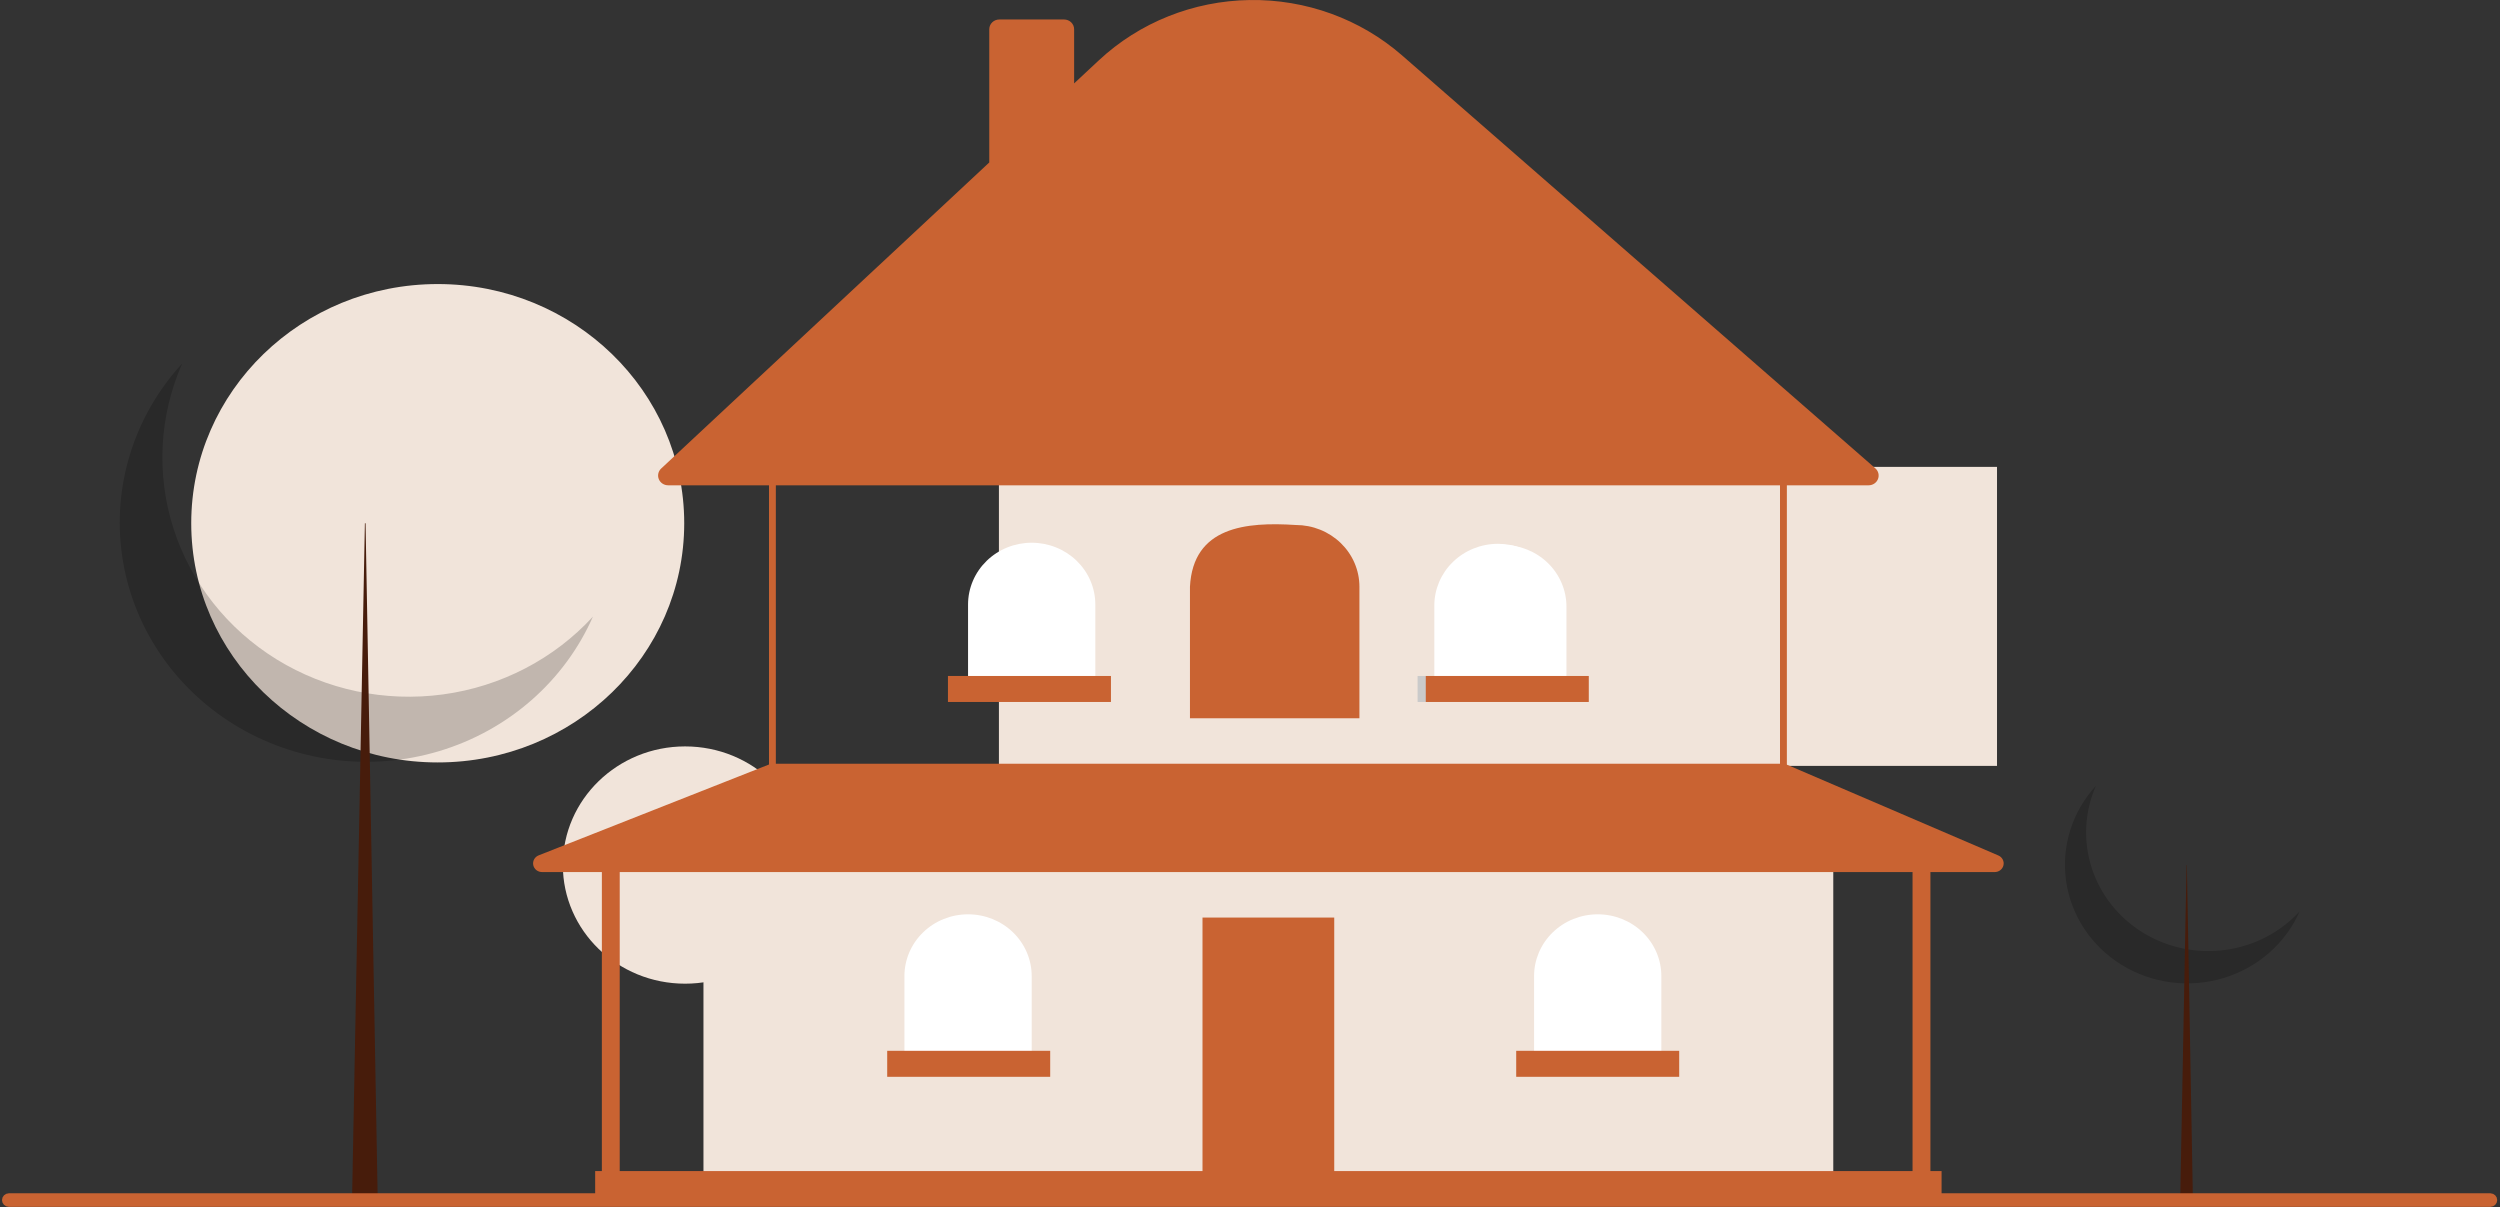 <svg width="408" height="197" viewBox="0 0 408 197" fill="none" xmlns="http://www.w3.org/2000/svg">
<rect x="0" y="0" width="408" height="197" fill="#333333" stroke="none"/>
<path d="M111.808 160.537C122.828 160.537 131.761 151.869 131.761 141.176C131.761 130.482 122.828 121.814 111.808 121.814C100.789 121.814 91.856 130.482 91.856 141.176C91.856 151.869 100.789 160.537 111.808 160.537Z" fill="#F1E4DA"/>
<path opacity="0.2" d="M342.057 128.243C340.196 132.468 339.944 137.196 341.345 141.585C342.747 145.973 345.71 149.735 349.706 152.198C353.703 154.661 358.471 155.665 363.16 155.031C367.849 154.396 372.153 152.165 375.303 148.735C374.166 151.316 372.465 153.627 370.316 155.506C368.168 157.386 365.624 158.79 362.861 159.621C360.098 160.452 357.182 160.69 354.314 160.318C351.447 159.947 348.697 158.975 346.256 157.47C343.814 155.965 341.738 153.963 340.173 151.602C338.608 149.241 337.591 146.579 337.191 143.799C336.792 141.019 337.02 138.188 337.86 135.502C338.7 132.816 340.132 130.339 342.057 128.243Z" fill="black"/>
<path d="M356.845 141.176H356.899L357.886 196.068H355.803L356.845 141.176Z" fill="#471C0B"/>
<path d="M71.438 124.43C93.654 124.43 111.665 106.953 111.665 85.394C111.665 63.835 93.654 46.358 71.438 46.358C49.22 46.358 31.21 63.835 31.21 85.394C31.21 106.953 49.22 124.43 71.438 124.43Z" fill="#F1E4DA"/>
<path opacity="0.2" d="M29.736 59.321C25.984 67.838 25.475 77.373 28.301 86.22C31.126 95.068 37.102 102.653 45.159 107.619C53.217 112.585 62.832 114.61 72.286 113.33C81.74 112.051 90.417 107.551 96.767 100.635C94.475 105.839 91.044 110.497 86.713 114.286C82.381 118.076 77.253 120.906 71.682 122.581C66.111 124.256 60.232 124.736 54.451 123.987C48.671 123.238 43.127 121.279 38.204 118.245C33.281 115.211 29.097 111.174 25.941 106.415C22.786 101.656 20.734 96.288 19.928 90.683C19.123 85.078 19.583 79.37 21.276 73.955C22.97 68.54 25.856 63.546 29.736 59.321Z" fill="black"/>
<path d="M59.549 85.394H59.66L61.649 196.068H57.449L59.549 85.394Z" fill="#471C0B"/>
<path d="M299.191 138.784H114.805V191.825H299.191V138.784Z" fill="#F1E4DA"/>
<path d="M217.748 149.746H196.248V191.825H217.748V149.746Z" fill="#C96332"/>
<path d="M325.912 76.195H163.024V124.993H325.912V76.195Z" fill="#F1E4DA"/>
<path d="M304.956 79.201H109.04C108.713 79.201 108.394 79.106 108.123 78.928C107.852 78.751 107.641 78.499 107.519 78.204C107.397 77.91 107.368 77.587 107.437 77.276C107.505 76.966 107.668 76.682 107.904 76.462L161.448 26.517V4.771C161.449 4.349 161.622 3.944 161.929 3.646C162.237 3.347 162.654 3.18 163.088 3.179H173.657C174.091 3.18 174.508 3.347 174.816 3.646C175.123 3.944 175.296 4.349 175.297 4.771V13.612L179.338 9.839C185.956 3.667 194.736 0.153 203.915 0.005C213.093 -0.143 221.989 3.085 228.815 9.041L306.052 76.428C306.299 76.644 306.472 76.926 306.55 77.239C306.627 77.552 306.605 77.88 306.486 78.181C306.368 78.481 306.158 78.74 305.885 78.922C305.611 79.105 305.288 79.202 304.956 79.203V79.201Z" fill="#C96332"/>
<path d="M168.372 88.572C169.735 88.572 171.086 88.833 172.346 89.339C173.606 89.846 174.751 90.588 175.715 91.524C176.68 92.46 177.445 93.571 177.966 94.793C178.488 96.016 178.757 97.326 178.757 98.65V112.264H157.986V98.65C157.986 97.326 158.255 96.016 158.777 94.793C159.299 93.571 160.064 92.46 161.028 91.524C161.992 90.588 163.137 89.846 164.397 89.339C165.657 88.833 167.008 88.572 168.372 88.572Z" fill="white"/>
<path d="M244.467 88.749C245.831 88.749 247.182 89.009 248.442 89.516C249.702 90.022 250.847 90.765 251.811 91.7C252.775 92.636 253.54 93.747 254.062 94.97C254.584 96.193 254.853 97.503 254.853 98.826V112.441H234.082V98.826C234.082 96.154 235.176 93.59 237.124 91.7C239.071 89.811 241.713 88.749 244.467 88.749Z" fill="white"/>
<path d="M245.26 88.926C248.015 88.926 250.656 89.987 252.604 91.877C254.551 93.767 255.646 96.331 255.646 99.003V112.617H234.875V99.003C234.875 96.331 235.969 93.767 237.917 91.877C239.864 89.987 242.506 88.926 245.26 88.926Z" fill="white"/>
<path d="M260.747 149.215C263.501 149.215 266.143 150.277 268.09 152.167C270.038 154.057 271.132 156.62 271.132 159.293V172.906H250.361V159.293C250.361 156.62 251.456 154.057 253.403 152.167C255.351 150.277 257.992 149.215 260.747 149.215Z" fill="white"/>
<path d="M157.987 149.215C160.741 149.215 163.383 150.277 165.33 152.167C167.278 154.057 168.372 156.62 168.372 159.293V172.906H147.602V159.293C147.602 156.62 148.696 154.057 150.643 152.167C152.591 150.277 155.233 149.215 157.987 149.215Z" fill="white"/>
<path d="M326.129 139.612L291.541 124.761C291.356 124.681 291.155 124.64 290.953 124.64H126.106C125.918 124.64 125.731 124.675 125.557 124.744L87.907 139.595C87.594 139.719 87.336 139.944 87.175 140.233C87.015 140.521 86.962 140.855 87.027 141.176C87.092 141.498 87.27 141.788 87.53 141.996C87.791 142.205 88.118 142.319 88.456 142.32H98.224V191.117H97.131V196.068H316.865V191.117H315.044V142.32H325.541C325.876 142.321 326.2 142.209 326.46 142.004C326.72 141.8 326.899 141.515 326.968 141.197C327.037 140.879 326.991 140.548 326.838 140.26C326.686 139.971 326.435 139.742 326.129 139.611L326.129 139.612ZM312.128 191.118H101.139V142.32H312.128V191.118Z" fill="#C96332"/>
<path d="M181.307 110.319H154.706V114.562H181.307V110.319Z" fill="#C96332"/>
<path d="M257.951 110.319H231.35V114.562H257.951V110.319Z" fill="#CACACA"/>
<path d="M259.29 110.319H232.688V114.562H259.29V110.319Z" fill="#C96332"/>
<path d="M274.046 171.492H247.445V175.736H274.046V171.492Z" fill="#C96332"/>
<path d="M171.392 171.492H144.791V175.736H171.392V171.492Z" fill="#C96332"/>
<path d="M406.442 196.284H1.429C1.313 196.28 1.204 196.232 1.125 196.151C1.045 196.071 1 195.963 1 195.851C1 195.739 1.045 195.632 1.125 195.551C1.204 195.47 1.313 195.422 1.429 195.418H406.442C406.557 195.422 406.666 195.47 406.746 195.551C406.826 195.632 406.871 195.739 406.871 195.851C406.871 195.963 406.826 196.071 406.746 196.151C406.666 196.232 406.557 196.28 406.442 196.284Z" fill="#3F3D56" stroke="#C96332" stroke-width="1.346"/>
<path d="M221.859 117.225H194.201V95.757C194.712 85.945 203.354 85.153 211.474 85.68C212.837 85.68 214.188 85.94 215.448 86.447C216.708 86.953 217.853 87.695 218.817 88.631C219.782 89.567 220.547 90.678 221.069 91.901C221.59 93.123 221.859 94.434 221.859 95.757V117.225Z" fill="#C96332"/>
<line x1="126.029" y1="125" x2="126.029" y2="77" stroke="#C96332"/>
<line x1="126.029" y1="125" x2="126.029" y2="77" stroke="#C96332"/>
<line x1="126.029" y1="125" x2="126.029" y2="77" stroke="#C96332"/>
<line x1="126.029" y1="125" x2="126.029" y2="77" stroke="#C96332"/>
<line x1="126.029" y1="125" x2="126.029" y2="77" stroke="#C96332"/>
<line x1="291.029" y1="125" x2="291.029" y2="77" stroke="#C96332"/>
<line x1="291.029" y1="125" x2="291.029" y2="77" stroke="#C96332"/>
<line x1="291.029" y1="125" x2="291.029" y2="77" stroke="#C96332"/>
<line x1="291.029" y1="125" x2="291.029" y2="77" stroke="#C96332"/>
<line x1="291.029" y1="125" x2="291.029" y2="77" stroke="#C96332"/>
</svg>

